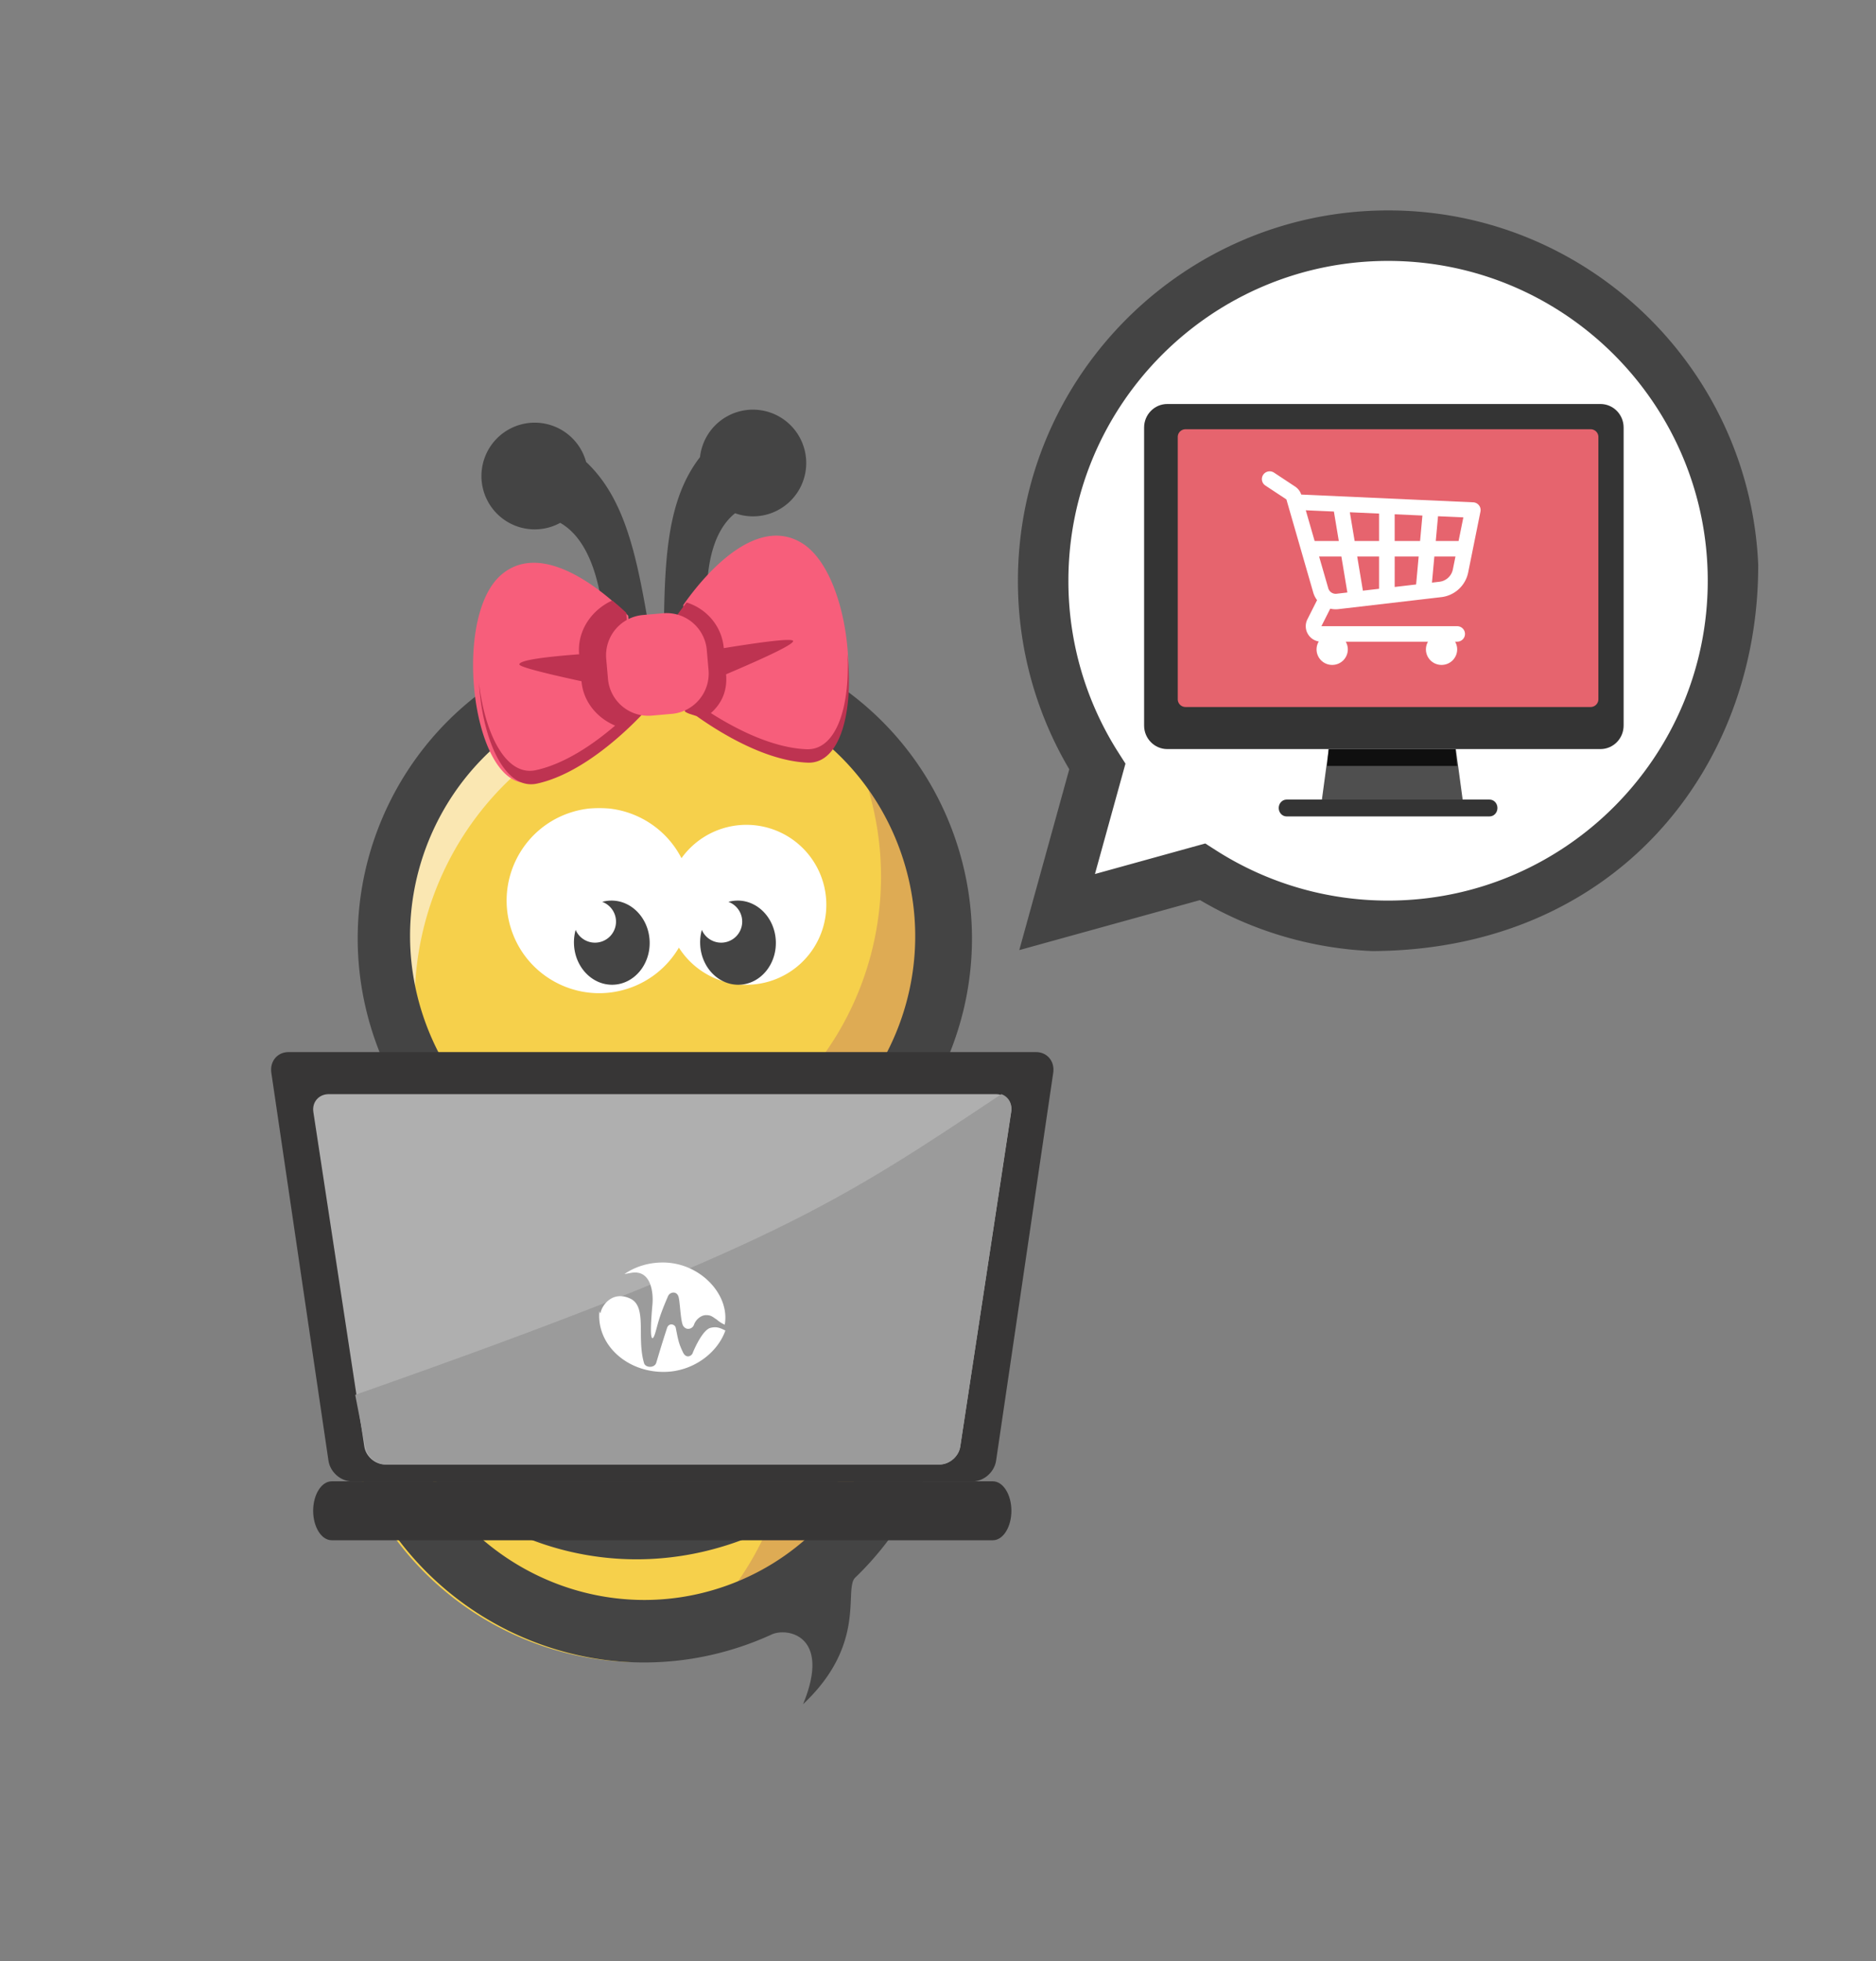 <svg width="223" height="233" xmlns="http://www.w3.org/2000/svg"><rect width="100%" height="100%" fill="#808080" stroke="none"/><g fill="none" fill-rule="evenodd"><path d="M66.997 77.501c-18.861 6.495-28.858 27.13-22.33 46.09a36.4 36.4 0 006.313 11.306c-9.736 9.48-13.899 24.294-9.162 38.05 6.528 18.96 27.11 29.066 45.972 22.572a36.363 36.363 0 003.318-1.328c1.849-.848 8.423-5.328 9.841-6.687a36.325 36.325 0 009.17-38.075 36.4 36.4 0 00-6.309-11.302 36.307 36.307 0 009.159-38.054c-6.529-18.96-27.111-29.066-45.972-22.572z" fill="#F6D04B"/><path d="M102.722 92.242c6.525 18.949-3.406 39.55-22.181 46.015-9.857 3.394-20.191 2.217-28.73-2.409a41.037 41.037 0 01-1.17-1.271 36.095 36.095 0 00-3.474 3.911c13.216-.062 28.104 3.804 38.819 5.361a36.506 36.506 0 016.297 11.298c4.767 13.846.749 28.574-9.086 38.024-.644.619-.852 1.84-.336 3.283a36.055 36.055 0 007.762-2.543c1.84-.845 8.381-5.312 9.792-6.668 9.835-9.451 13.853-24.18 9.086-38.025a36.506 36.506 0 00-6.297-11.297c9.828-9.447 13.84-24.166 9.074-38.004-3.053-8.867-9.168-15.8-16.734-20.006a36.463 36.463 0 017.178 12.331z" fill="#DEAB54"/><path d="M67.109 77.447c-18.863 6.495-28.836 27.202-22.277 46.251a36.584 36.584 0 0010.754 15.887 36.853 36.853 0 01-4.275-8.597c-6.56-19.05 3.414-39.757 22.277-46.252 12.532-4.315 25.835-1.27 35.276 6.846-8.976-13.335-25.976-19.568-41.755-14.135z" fill="#FAE7B2"/><path d="M67.644 96.6c5.238-1.804 10.904.575 13.362 5.364a9.5 9.5 0 1110.812 14.519c-4.245 1.461-8.817-.26-11.118-3.895a10.954 10.954 0 01-5.894 4.813c-5.744 1.978-12.004-1.076-13.981-6.82-1.978-5.744 1.075-12.004 6.819-13.982z" fill="#FFF"/><path d="M64.661 50.313a6.335 6.335 0 00-7.335 5.143A6.335 6.335 0 0062.46 62.8a6.293 6.293 0 004.13-.68c3.068 1.74 4.81 6.203 5.244 12.527.378.397.792.679 1.229.842a36.462 36.462 0 00-5.917 1.5c-19.06 6.564-29.19 27.335-22.628 46.395a36.43 36.43 0 006.164 11.126c-9.527 9.609-13.532 24.381-8.801 38.119 6.616 19.215 27.431 29.472 46.491 22.909a36.644 36.644 0 003.354-1.342c1.868-.858 7.115.122 3.734 8.282 7.683-7.213 4.775-13.673 6.208-15.048 9.986-9.588 14.07-24.527 9.236-38.567a37.005 37.005 0 00-5.984-10.956l-.298-.37.32-.32c9.473-9.559 13.277-24.014 8.599-37.6-4.745-13.779-16.916-22.892-30.498-24.403.421-.227.798-.577 1.12-1.042-.56-6.315.461-10.994 3.219-13.193a6.293 6.293 0 004.186.025 6.335 6.335 0 003.922-8.055 6.33 6.33 0 00-12.28 1.362c-3.86 4.972-4.178 11.87-4.294 19.99.341.284.68.518 1.012.703a35.84 35.84 0 00-4.283.146c.468-.278.935-.677 1.391-1.197-1.385-8-2.778-14.765-7.368-19.072a6.33 6.33 0 00-5.007-4.567zM50.9 175.086l.008.008c9.403 9.142 23.155 12.754 36.34 8.214a35.518 35.518 0 0016.434-11.692c-3.055 7.682-9.266 14.011-17.63 16.891-13.543 4.663-28.204-1.272-35.152-13.421zm3.892-35.042c17.292 31.38 45.816 10.257 45.081 2.18 4.932 7.488 4.524 9.284 4.639 9.664.235.78.437 1.564.607 2.348-8.79 17.825-43.182 24.257-56.597-3.895.131-.384.27-.764.418-1.14 1.238-3.173 3.61-6.585 5.852-9.157zm14.192-57.247c15.672-5.397 32.757 2.95 38.16 18.645 5.405 15.693-2.92 32.79-18.591 38.186-15.672 5.396-32.757-2.951-38.161-18.645-5.404-15.693 2.92-32.79 18.592-38.186zm17.604 24.356a2.5 2.5 0 11-3.161 3.33 5.475 5.475 0 00-.198 1.674c.096 2.76 2.188 4.927 4.672 4.84 2.483-.087 4.419-2.394 4.322-5.154-.096-2.76-2.187-4.927-4.671-4.84a4.084 4.084 0 00-.964.15zm-15 0a2.5 2.5 0 11-3.161 3.33 5.475 5.475 0 00-.198 1.674c.096 2.76 2.188 4.927 4.672 4.84 2.483-.087 4.419-2.394 4.322-5.154-.096-2.76-2.187-4.927-4.671-4.84a4.084 4.084 0 00-.964.15z" fill="#444"/><g fill-rule="nonzero"><path d="M73.163 71.725c.64.567 1.16 1.07 1.519 1.433l1.01 11.544a43.488 43.488 0 01-1.814 1.8c-2.59 2.42-6.562 5.53-10.64 6.427-6.959 1.532-9.718-19.388-3.673-24.62 4.305-3.726 10.43.612 13.598 3.416zm22.101-7.237c6.861 4.102 7.777 25.184.657 24.883-4.209-.178-8.701-2.591-11.671-4.533a43.03 43.03 0 01-2.022-1.406l-1.01-11.544c.283-.407.692-.973 1.202-1.618 2.618-3.307 7.93-8.722 12.844-5.782z" fill="#F75E7B"/><path d="M81.62 71.583c2.38.737 4.19 2.824 4.417 5.424 5.464-.888 8.21-1.169 8.24-.842.031.364-2.625 1.68-7.968 3.95.17 1.951-.51 3.455-1.807 4.607l-.243-.155c2.952 1.909 7.417 4.28 11.603 4.451 3.694.152 5.218-5.424 4.862-11.364.75 6.495-.7 13.123-4.722 12.959-4.186-.171-8.652-2.543-11.604-4.451a43.326 43.326 0 01-1.58-1.072c-.53-.195-1.027-.28-1.4-.552l-.993-11.362c.281-.4.688-.958 1.196-1.593zm-8.844-.236a33.756 33.756 0 011.655 1.444l.99 11.292c.247-.246.472-.476.674-.686l.14 1.594a43.153 43.153 0 01-1.807 1.773c-2.578 2.384-6.53 5.449-10.587 6.336-3.933.86-6.511-5.416-6.9-11.943.68 5.912 3.15 11.139 6.76 10.348 3.485-.762 6.892-3.13 9.418-5.294-2.195-.926-3.79-2.885-3.998-5.271-4.897-1.06-7.357-1.725-7.38-1.993-.039-.444 2.328-.848 7.1-1.211-.24-2.731 1.407-5.228 3.935-6.39z" fill="#BE3351"/><path d="M79.857 84.816l-2.383.209a4.804 4.804 0 01-5.204-4.367l-.209-2.384a4.804 4.804 0 014.367-5.204l2.384-.208a4.804 4.804 0 015.204 4.367l.208 2.383a4.804 4.804 0 01-4.367 5.204z" fill="#F75E7B"/></g><g fill-rule="nonzero"><path d="M39.42 183h78.61c1.208 0 2.195-1.574 2.195-3.5s-.988-3.5-2.195-3.5H39.42c-1.207 0-2.195 1.576-2.195 3.5s.987 3.5 2.195 3.5z" fill="#373636"/><path d="M123.158 125H34.294c-1.323 0-2.24 1.105-2.042 2.455l6.792 46.09c.199 1.35 1.444 2.455 2.765 2.455h73.832c1.322 0 2.566-1.105 2.765-2.455l6.792-46.09c.2-1.35-.719-2.455-2.04-2.455z" fill="#373636"/><path d="M118.38 130H39.072c-1.18 0-2 .953-1.823 2.117l6.062 39.765C43.49 173.047 44.6 174 45.778 174h65.894c1.18 0 2.29-.953 2.467-2.118l6.062-39.765c.178-1.164-.642-2.117-1.821-2.117z" fill="#AFAFAF"/><path d="M42.225 165.725l1.189 6.152c.177 1.168 1.285 2.123 2.464 2.123h65.805c1.178 0 2.287-.955 2.465-2.123l6.053-39.86c.142-.938-.358-1.739-1.171-2.017-19.28 12.85-27.31 18.333-76.805 35.725z" fill="#9B9B9B"/><path d="M74.92 154.288c2.05.963.733 4.624 1.638 7.665.17.574 1.254.62 1.454-.049.553-1.85.742-2.458 1.276-4.115.214-.663.948-.476 1.037-.033.277 1.36.32 1.804.871 2.937.374.767 1.017.41 1.134.086.062-.171 1.067-2.62 2.046-2.99.84-.244 1.293.033 1.85.29-.927 2.66-3.866 4.921-7.349 4.921-4.226 0-7.652-2.982-7.652-6.66 0-.194.01-.387.029-.577a.73.73 0 00.118.287c.17-1.026 1.486-2.731 3.548-1.762zM78.783 150c4.11 0 7.442 3.268 7.442 6.537 0 .284-.025.568-.074.85a3.595 3.595 0 01-.935-.591c-.535-.354-.695-.544-1.283-.544s-1.214.507-1.435 1.136c-.19.538-.937.718-1.293.129-.31-.515-.357-2.792-.551-3.448-.213-.717-1.029-.585-1.246-.065-.078.187-.522 1.18-.896 2.248-.47 1.345-.646 2.622-.95 2.748-.268-.044-.222-1.612 0-4.103.085-.954 0-4.178-2.628-3.65-.313.062-.535.095-.709.121 1.26-.857 2.841-1.368 4.558-1.368z" fill="#FFF"/></g><path fill="#F6D04B" d="M59.225 94h40v2h-40z"/><g fill-rule="nonzero"><path d="M209 67.113C207.996 43.722 188.656 25 165.022 25 140.748 25 121 44.748 121 69.023a43.886 43.886 0 006.104 22.376l-5.942 21.484 21.484-5.942A43.857 43.857 0 00163.11 113c28.82-.117 45.933-21.6 45.889-45.887z" fill="#444"/><path d="M143.27 100.216l-13.114 3.628 3.628-13.115-.827-1.293A37.872 37.872 0 01127 69c0-20.953 17.047-38 38-38s38 17.047 38 38-17.047 38-38 38a37.874 37.874 0 01-20.436-5.957l-1.293-.827z" fill="#FFF"/><path fill="#4F4F4F" d="M173.056 89h-15.112L157 96h17z"/><path d="M177.071 97H152.93c-.514 0-.929-.448-.929-1s.415-1 .929-1h24.142c.514 0 .929.448.929 1s-.415 1-.929 1z" fill="#343434"/><path d="M157.944 89l-.188 2h15.458c-.023-.058-.094-.724-.214-2h-15.056z" fill="#0F0F0F"/><path d="M190.242 89h-51.484c-1.523 0-2.758-1.252-2.758-2.795v-35.41c0-1.543 1.235-2.795 2.758-2.795h51.484c1.523 0 2.758 1.252 2.758 2.795v35.41c0 1.543-1.235 2.795-2.758 2.795z" fill="#343434"/><path d="M189.074 84h-48.148a.921.921 0 01-.926-.917V51.917c0-.507.415-.917.926-.917h48.148c.511 0 .926.41.926.917v31.166a.921.921 0 01-.926.917z" fill="#E6646E"/><path d="M150.91 56l.11.004a.933.933 0 01.424.151l2.38 1.572.003.002.119.078c.346.23.604.566.733.954h.006l20.428.92a.93.93 0 01.69.353.912.912 0 01.179.747l-1.46 7.234a3.692 3.692 0 01-3.208 2.933l-12.208 1.423a2.87 2.87 0 01-.98-.056l-1.052 2.085h16.14c.514 0 .929.412.929.92s-.415.92-.929.92h-.25c.16.27.25.585.25.92a1.85 1.85 0 01-1.857 1.84 1.849 1.849 0 01-1.857-1.84c0-.335.09-.65.249-.92h-9.784c.159.27.25.585.25.92a1.85 1.85 0 01-1.858 1.84 1.849 1.849 0 01-1.857-1.84c0-.346.096-.67.264-.946a1.84 1.84 0 01-1.27-.846 1.813 1.813 0 01-.081-1.79l1.148-2.276a2.769 2.769 0 01-.46-.914l-3.186-11.05-2.501-1.652a.914.914 0 01-.258-1.276.928.928 0 01.753-.41zm5.892 10.12l1.086 3.762a.92.92 0 001 .662l1.274-.149-.712-4.275h-2.648zm7.127 0h-2.597l.675 4.059 1.921-.223V66.12zm4.707 0h-2.85l-.001 3.619 2.548-.297.303-3.322zm4.374 0h-2.509l-.284 3.102.88-.101a1.847 1.847 0 001.604-1.467l.309-1.534zm-2.072-4.785l-.268 2.945h2.711l.568-2.809-3.011-.136zm-15.72-.708l1.053 3.653h2.873l-.583-3.502-3.343-.15zm5.238.236l.57 3.417h2.903l-.001-3.261-3.472-.156zm5.329.24v3.177h3.02l.276-3.028-3.296-.149z" fill="#FFF"/></g></g></svg>